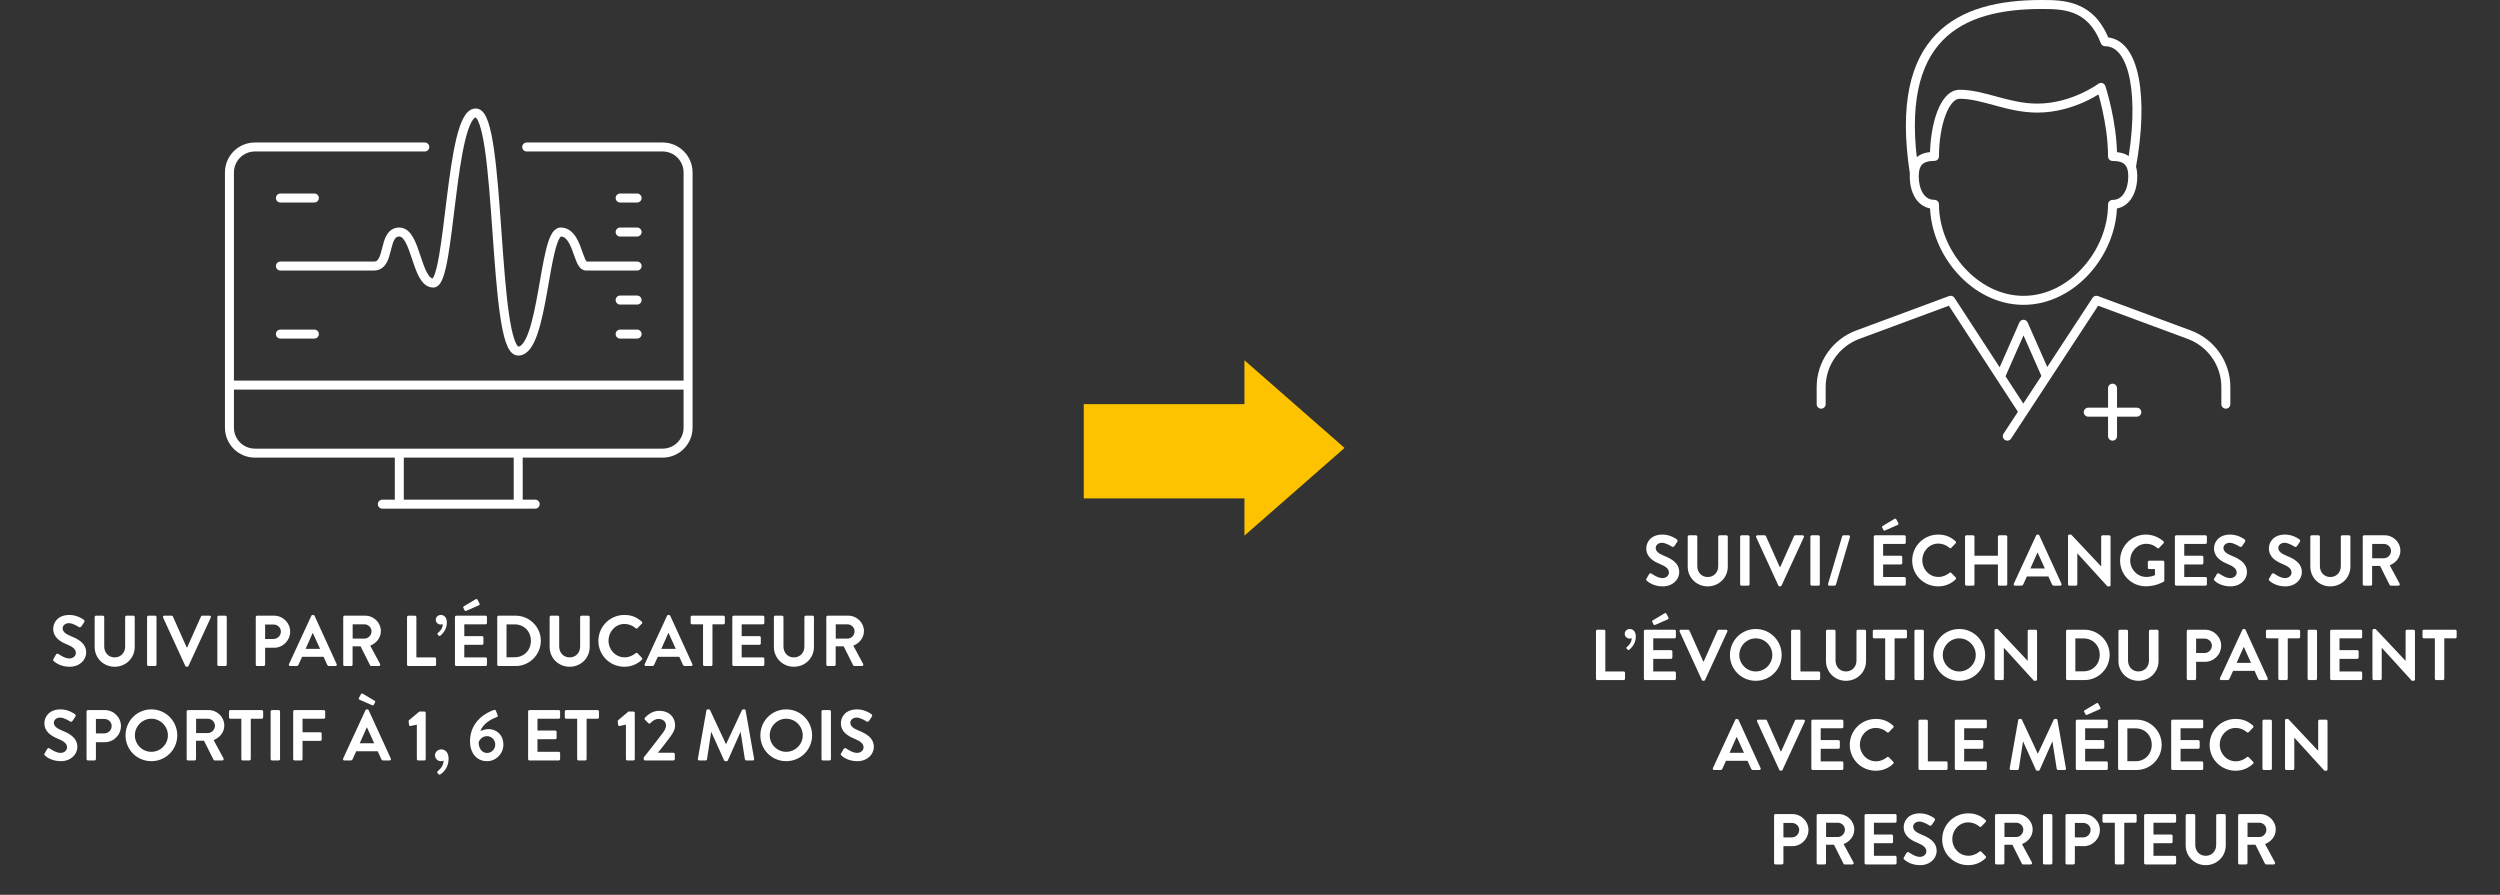 <?xml version="1.0" encoding="UTF-8" standalone="no"?> <svg xmlns="http://www.w3.org/2000/svg" xmlns:xlink="http://www.w3.org/1999/xlink" xmlns:serif="http://www.serif.com/" width="100%" height="100%" viewBox="0 0 556 199" version="1.1" xml:space="preserve" style="fill-rule:evenodd;clip-rule:evenodd;stroke-linecap:round;stroke-linejoin:round;"><rect x="0" y="0" width="556" height="199" fill="#333333" stroke="none"/> <g transform="matrix(1,0,0,1,-7,0)"> <g transform="matrix(1,0,0,1,-443.972,0)"> <path d="M462.935,147.037C463.255,147.341 464.439,148.285 466.455,148.285C468.711,148.285 470.135,146.765 470.135,145.117C470.135,143.053 468.343,142.125 466.791,141.501C465.495,140.973 464.903,140.461 464.903,139.709C464.903,139.197 465.399,138.589 466.311,138.589C467.191,138.589 468.407,139.389 468.535,139.469C468.727,139.597 468.967,139.469 469.095,139.277L469.703,138.365C469.815,138.205 469.767,137.933 469.607,137.837C469.287,137.597 468.039,136.765 466.407,136.765C463.863,136.765 462.807,138.413 462.807,139.837C462.807,141.725 464.311,142.685 465.815,143.293C467.159,143.837 467.847,144.397 467.847,145.213C467.847,145.901 467.223,146.445 466.391,146.445C465.351,146.445 464.055,145.501 463.975,145.453C463.831,145.341 463.559,145.341 463.431,145.565L462.855,146.557C462.711,146.813 462.791,146.893 462.935,147.037ZM472.023,143.885C472.023,146.317 473.959,148.285 476.471,148.285C478.999,148.285 480.935,146.317 480.935,143.885L480.935,137.229C480.935,137.069 480.791,136.925 480.631,136.925L479.111,136.925C478.935,136.925 478.807,137.069 478.807,137.229L478.807,143.789C478.807,145.133 477.863,146.205 476.471,146.205C475.079,146.205 474.151,145.133 474.151,143.773L474.151,137.229C474.151,137.069 474.023,136.925 473.847,136.925L472.327,136.925C472.167,136.925 472.023,137.069 472.023,137.229L472.023,143.885ZM483.683,147.821C483.683,147.981 483.827,148.125 483.987,148.125L485.475,148.125C485.635,148.125 485.779,147.981 485.779,147.821L485.779,137.229C485.779,137.069 485.635,136.925 485.475,136.925L483.987,136.925C483.827,136.925 483.683,137.069 483.683,137.229L483.683,147.821ZM492.186,148.109C492.234,148.205 492.314,148.285 492.458,148.285L492.618,148.285C492.762,148.285 492.842,148.205 492.89,148.109L497.85,137.341C497.946,137.133 497.818,136.925 497.578,136.925L495.946,136.925C495.802,136.925 495.706,137.021 495.674,137.101L492.602,143.981L492.49,143.981L489.418,137.101C489.386,137.021 489.29,136.925 489.146,136.925L487.514,136.925C487.274,136.925 487.146,137.133 487.242,137.341L492.186,148.109ZM499.308,147.821C499.308,147.981 499.452,148.125 499.612,148.125L501.1,148.125C501.26,148.125 501.404,147.981 501.404,147.821L501.404,137.229C501.404,137.069 501.26,136.925 501.1,136.925L499.612,136.925C499.452,136.925 499.308,137.069 499.308,137.229L499.308,147.821ZM507.854,147.821C507.854,147.981 507.982,148.125 508.158,148.125L509.63,148.125C509.79,148.125 509.934,147.981 509.934,147.821L509.934,144.061L511.934,144.061C513.886,144.061 515.502,142.445 515.502,140.461C515.502,138.525 513.886,136.925 511.918,136.925L508.158,136.925C507.982,136.925 507.854,137.069 507.854,137.229L507.854,147.821ZM509.934,142.109L509.934,138.893L511.79,138.893C512.686,138.893 513.438,139.565 513.438,140.445C513.438,141.389 512.686,142.109 511.79,142.109L509.934,142.109ZM515.514,148.125L516.906,148.125C517.162,148.125 517.306,147.965 517.37,147.805L518.154,146.077L522.938,146.077L523.722,147.805C523.834,148.029 523.946,148.125 524.186,148.125L525.578,148.125C525.818,148.125 525.946,147.917 525.85,147.709L520.922,136.941C520.874,136.845 520.81,136.765 520.65,136.765L520.49,136.765C520.346,136.765 520.266,136.845 520.218,136.941L515.242,147.709C515.146,147.917 515.274,148.125 515.514,148.125ZM518.938,144.301L520.506,140.781L520.554,140.781L522.154,144.301L518.938,144.301ZM527.308,147.821C527.308,147.981 527.436,148.125 527.612,148.125L529.084,148.125C529.244,148.125 529.388,147.981 529.388,147.821L529.388,143.741L531.164,143.741L533.292,147.981C533.324,148.045 533.404,148.125 533.548,148.125L535.228,148.125C535.5,148.125 535.612,147.869 535.5,147.661L533.308,143.597C534.7,143.037 535.676,141.837 535.676,140.365C535.676,138.461 534.108,136.925 532.188,136.925L527.612,136.925C527.436,136.925 527.308,137.069 527.308,137.229L527.308,147.821ZM529.404,142.029L529.404,138.845L532.012,138.845C532.86,138.845 533.596,139.549 533.596,140.397C533.596,141.293 532.86,142.029 532.012,142.029L529.404,142.029ZM541.495,147.821C541.495,147.981 541.623,148.125 541.799,148.125L547.655,148.125C547.831,148.125 547.959,147.981 547.959,147.821L547.959,146.509C547.959,146.349 547.831,146.205 547.655,146.205L543.575,146.205L543.575,137.229C543.575,137.069 543.431,136.925 543.271,136.925L541.799,136.925C541.623,136.925 541.495,137.069 541.495,137.229L541.495,147.821ZM548.547,141.357C548.675,141.485 548.787,141.469 548.915,141.373C549.331,141.005 550.355,140.045 550.355,138.477C550.355,137.165 549.603,136.765 549.027,136.765C548.371,136.765 547.891,137.245 547.891,137.837C547.891,138.429 548.371,138.893 548.963,138.893C549.219,138.893 549.427,138.813 549.443,138.813C549.443,139.933 548.515,140.653 548.355,140.765C548.243,140.861 548.211,141.021 548.323,141.133L548.547,141.357ZM552.151,147.821C552.151,147.981 552.279,148.125 552.455,148.125L558.967,148.125C559.143,148.125 559.271,147.981 559.271,147.821L559.271,146.509C559.271,146.349 559.143,146.205 558.967,146.205L554.231,146.205L554.231,143.405L558.183,143.405C558.343,143.405 558.487,143.277 558.487,143.101L558.487,141.773C558.487,141.613 558.343,141.469 558.183,141.469L554.231,141.469L554.231,138.845L558.967,138.845C559.143,138.845 559.271,138.701 559.271,138.541L559.271,137.229C559.271,137.069 559.143,136.925 558.967,136.925L552.455,136.925C552.279,136.925 552.151,137.069 552.151,137.229L552.151,147.821ZM554.695,135.837L557.495,134.605C557.639,134.541 557.703,134.365 557.591,134.173L557.143,133.341C557.063,133.197 556.903,133.181 556.727,133.293L554.103,134.861C554.023,134.909 553.943,135.037 554.007,135.165L554.295,135.725C554.359,135.869 554.471,135.933 554.695,135.837ZM561.558,147.821C561.558,147.981 561.686,148.125 561.846,148.125L565.638,148.125C568.726,148.125 571.254,145.613 571.254,142.509C571.254,139.437 568.726,136.925 565.638,136.925L561.846,136.925C561.686,136.925 561.558,137.069 561.558,137.229L561.558,147.821ZM563.622,146.173L563.622,138.861L565.446,138.861C567.526,138.861 569.046,140.429 569.046,142.509C569.046,144.605 567.526,146.173 565.446,146.173L563.622,146.173ZM573.21,143.885C573.21,146.317 575.146,148.285 577.658,148.285C580.186,148.285 582.122,146.317 582.122,143.885L582.122,137.229C582.122,137.069 581.978,136.925 581.818,136.925L580.298,136.925C580.122,136.925 579.994,137.069 579.994,137.229L579.994,143.789C579.994,145.133 579.05,146.205 577.658,146.205C576.266,146.205 575.338,145.133 575.338,143.773L575.338,137.229C575.338,137.069 575.21,136.925 575.034,136.925L573.514,136.925C573.354,136.925 573.21,137.069 573.21,137.229L573.21,143.885ZM584.054,142.541C584.054,145.741 586.63,148.285 589.83,148.285C591.254,148.285 592.63,147.789 593.718,146.733C593.83,146.621 593.862,146.413 593.734,146.301L592.742,145.277C592.646,145.181 592.47,145.165 592.342,145.277C591.67,145.821 590.854,146.189 589.894,146.189C587.846,146.189 586.31,144.493 586.31,142.493C586.31,140.477 587.83,138.765 589.878,138.765C590.774,138.765 591.67,139.117 592.342,139.709C592.47,139.837 592.63,139.837 592.742,139.709L593.718,138.701C593.846,138.573 593.846,138.381 593.702,138.253C592.614,137.277 591.446,136.765 589.83,136.765C586.63,136.765 584.054,139.341 584.054,142.541ZM594.624,148.125L596.016,148.125C596.272,148.125 596.416,147.965 596.48,147.805L597.264,146.077L602.048,146.077L602.832,147.805C602.944,148.029 603.056,148.125 603.296,148.125L604.688,148.125C604.928,148.125 605.056,147.917 604.96,147.709L600.032,136.941C599.984,136.845 599.92,136.765 599.76,136.765L599.6,136.765C599.456,136.765 599.376,136.845 599.328,136.941L594.352,147.709C594.256,147.917 594.384,148.125 594.624,148.125ZM598.048,144.301L599.616,140.781L599.664,140.781L601.264,144.301L598.048,144.301ZM607.327,147.821C607.327,147.981 607.471,148.125 607.631,148.125L609.119,148.125C609.279,148.125 609.423,147.981 609.423,147.821L609.423,138.845L611.871,138.845C612.047,138.845 612.175,138.701 612.175,138.541L612.175,137.229C612.175,137.069 612.047,136.925 611.871,136.925L604.879,136.925C604.703,136.925 604.575,137.069 604.575,137.229L604.575,138.541C604.575,138.701 604.703,138.845 604.879,138.845L607.327,138.845L607.327,147.821ZM613.839,147.821C613.839,147.981 613.967,148.125 614.143,148.125L620.655,148.125C620.831,148.125 620.959,147.981 620.959,147.821L620.959,146.509C620.959,146.349 620.831,146.205 620.655,146.205L615.919,146.205L615.919,143.405L619.871,143.405C620.031,143.405 620.175,143.277 620.175,143.101L620.175,141.773C620.175,141.613 620.031,141.469 619.871,141.469L615.919,141.469L615.919,138.845L620.655,138.845C620.831,138.845 620.959,138.701 620.959,138.541L620.959,137.229C620.959,137.069 620.831,136.925 620.655,136.925L614.143,136.925C613.967,136.925 613.839,137.069 613.839,137.229L613.839,147.821ZM623.085,143.885C623.085,146.317 625.021,148.285 627.533,148.285C630.061,148.285 631.997,146.317 631.997,143.885L631.997,137.229C631.997,137.069 631.853,136.925 631.693,136.925L630.173,136.925C629.997,136.925 629.869,137.069 629.869,137.229L629.869,143.789C629.869,145.133 628.925,146.205 627.533,146.205C626.141,146.205 625.213,145.133 625.213,143.773L625.213,137.229C625.213,137.069 625.085,136.925 624.909,136.925L623.389,136.925C623.229,136.925 623.085,137.069 623.085,137.229L623.085,143.885ZM634.745,147.821C634.745,147.981 634.873,148.125 635.049,148.125L636.521,148.125C636.681,148.125 636.825,147.981 636.825,147.821L636.825,143.741L638.601,143.741L640.729,147.981C640.761,148.045 640.841,148.125 640.985,148.125L642.665,148.125C642.937,148.125 643.049,147.869 642.937,147.661L640.745,143.597C642.137,143.037 643.113,141.837 643.113,140.365C643.113,138.461 641.545,136.925 639.625,136.925L635.049,136.925C634.873,136.925 634.745,137.069 634.745,137.229L634.745,147.821ZM636.841,142.029L636.841,138.845L639.449,138.845C640.297,138.845 641.033,139.549 641.033,140.397C641.033,141.293 640.297,142.029 639.449,142.029L636.841,142.029ZM460.974,168.037C461.294,168.341 462.478,169.285 464.494,169.285C466.75,169.285 468.174,167.765 468.174,166.117C468.174,164.053 466.382,163.125 464.83,162.501C463.534,161.973 462.942,161.461 462.942,160.709C462.942,160.197 463.438,159.589 464.35,159.589C465.23,159.589 466.446,160.389 466.574,160.469C466.766,160.597 467.006,160.469 467.134,160.277L467.742,159.365C467.854,159.205 467.806,158.933 467.646,158.837C467.326,158.597 466.078,157.765 464.446,157.765C461.902,157.765 460.846,159.413 460.846,160.837C460.846,162.725 462.35,163.685 463.854,164.293C465.198,164.837 465.886,165.397 465.886,166.213C465.886,166.901 465.262,167.445 464.43,167.445C463.39,167.445 462.094,166.501 462.014,166.453C461.87,166.341 461.598,166.341 461.47,166.565L460.894,167.557C460.75,167.813 460.83,167.893 460.974,168.037ZM470.222,168.821C470.222,168.981 470.35,169.125 470.526,169.125L471.998,169.125C472.158,169.125 472.302,168.981 472.302,168.821L472.302,165.061L474.302,165.061C476.254,165.061 477.87,163.445 477.87,161.461C477.87,159.525 476.254,157.925 474.286,157.925L470.526,157.925C470.35,157.925 470.222,158.069 470.222,158.229L470.222,168.821ZM472.302,163.109L472.302,159.893L474.158,159.893C475.054,159.893 475.806,160.565 475.806,161.445C475.806,162.389 475.054,163.109 474.158,163.109L472.302,163.109ZM478.89,163.541C478.89,166.741 481.434,169.285 484.634,169.285C487.834,169.285 490.394,166.741 490.394,163.541C490.394,160.341 487.834,157.765 484.634,157.765C481.434,157.765 478.89,160.341 478.89,163.541ZM480.97,163.541C480.97,161.525 482.618,159.845 484.634,159.845C486.65,159.845 488.314,161.525 488.314,163.541C488.314,165.557 486.65,167.205 484.634,167.205C482.618,167.205 480.97,165.557 480.97,163.541ZM492.487,168.821C492.487,168.981 492.615,169.125 492.791,169.125L494.263,169.125C494.423,169.125 494.567,168.981 494.567,168.821L494.567,164.741L496.343,164.741L498.471,168.981C498.503,169.045 498.583,169.125 498.727,169.125L500.407,169.125C500.679,169.125 500.791,168.869 500.679,168.661L498.487,164.597C499.879,164.037 500.855,162.837 500.855,161.365C500.855,159.461 499.287,157.925 497.367,157.925L492.791,157.925C492.615,157.925 492.487,158.069 492.487,158.229L492.487,168.821ZM494.583,163.029L494.583,159.845L497.191,159.845C498.039,159.845 498.775,160.549 498.775,161.397C498.775,162.293 498.039,163.029 497.191,163.029L494.583,163.029ZM504.648,168.821C504.648,168.981 504.792,169.125 504.952,169.125L506.44,169.125C506.6,169.125 506.744,168.981 506.744,168.821L506.744,159.845L509.192,159.845C509.368,159.845 509.496,159.701 509.496,159.541L509.496,158.229C509.496,158.069 509.368,157.925 509.192,157.925L502.2,157.925C502.024,157.925 501.896,158.069 501.896,158.229L501.896,159.541C501.896,159.701 502.024,159.845 502.2,159.845L504.648,159.845L504.648,168.821ZM511.159,168.821C511.159,168.981 511.303,169.125 511.463,169.125L512.951,169.125C513.111,169.125 513.255,168.981 513.255,168.821L513.255,158.229C513.255,158.069 513.111,157.925 512.951,157.925L511.463,157.925C511.303,157.925 511.159,158.069 511.159,158.229L511.159,168.821ZM516.175,168.821C516.175,168.981 516.303,169.125 516.479,169.125L517.951,169.125C518.111,169.125 518.255,168.981 518.255,168.821L518.255,164.773L522.207,164.773C522.367,164.773 522.511,164.629 522.511,164.469L522.511,163.157C522.511,162.997 522.367,162.853 522.207,162.853L518.255,162.853L518.255,159.845L522.991,159.845C523.167,159.845 523.295,159.701 523.295,159.541L523.295,158.229C523.295,158.069 523.167,157.925 522.991,157.925L516.479,157.925C516.303,157.925 516.175,158.069 516.175,158.229L516.175,168.821ZM527.553,169.125L528.945,169.125C529.201,169.125 529.345,168.965 529.409,168.805L530.193,167.077L534.977,167.077L535.761,168.805C535.873,169.029 535.985,169.125 536.225,169.125L537.617,169.125C537.857,169.125 537.985,168.917 537.889,168.709L532.961,157.941C532.913,157.845 532.849,157.765 532.689,157.765L532.529,157.765C532.385,157.765 532.305,157.845 532.257,157.941L527.281,168.709C527.185,168.917 527.313,169.125 527.553,169.125ZM530.977,165.301L532.545,161.781L532.593,161.781L534.193,165.301L530.977,165.301ZM533.713,156.837C533.937,156.933 534.049,156.869 534.113,156.725L534.401,156.165C534.465,156.037 534.385,155.909 534.305,155.861L531.681,154.293C531.553,154.213 531.345,154.197 531.265,154.341L530.817,155.173C530.705,155.365 530.769,155.541 530.913,155.605L533.713,156.837ZM543.678,168.821C543.678,168.981 543.806,169.125 543.982,169.125L545.358,169.125C545.518,169.125 545.646,168.981 545.646,168.821L545.646,158.549C545.646,158.389 545.518,158.245 545.358,158.245L544.238,158.245L541.934,160.181C541.87,160.245 541.838,160.341 541.854,160.469L541.95,161.253C541.966,161.397 542.126,161.493 542.27,161.461L543.678,161.157L543.678,168.821ZM547.717,167.989C547.717,168.693 548.309,169.285 549.013,169.285C549.349,169.285 549.605,169.157 549.621,169.157C549.621,170.501 548.517,171.333 548.341,171.493C548.181,171.621 548.165,171.797 548.277,171.925L548.517,172.181C548.661,172.325 548.773,172.309 548.917,172.213C549.509,171.845 550.741,170.725 550.741,168.757C550.741,167.173 549.813,166.661 549.125,166.661C548.309,166.661 547.717,167.269 547.717,167.989ZM555.501,164.869C555.501,167.269 556.797,169.285 559.309,169.285C561.277,169.285 562.925,167.637 562.925,165.621C562.925,163.333 561.261,162.149 559.661,162.149C558.909,162.149 558.109,162.437 557.837,162.597C558.333,160.837 560.605,159.765 561.357,159.525C561.661,159.429 561.725,159.253 561.645,159.061L561.277,158.117C561.213,157.909 561.053,157.829 560.829,157.893C559.453,158.341 555.501,160.197 555.501,164.869ZM559.293,167.461C557.997,167.461 557.421,166.197 557.421,165.109C557.597,164.533 558.221,163.717 559.277,163.717C560.301,163.717 561.117,164.565 561.117,165.589C561.117,166.597 560.301,167.461 559.293,167.461ZM568.425,168.821C568.425,168.981 568.553,169.125 568.729,169.125L575.241,169.125C575.417,169.125 575.545,168.981 575.545,168.821L575.545,167.509C575.545,167.349 575.417,167.205 575.241,167.205L570.505,167.205L570.505,164.405L574.457,164.405C574.617,164.405 574.761,164.277 574.761,164.101L574.761,162.773C574.761,162.613 574.617,162.469 574.457,162.469L570.505,162.469L570.505,159.845L575.241,159.845C575.417,159.845 575.545,159.701 575.545,159.541L575.545,158.229C575.545,158.069 575.417,157.925 575.241,157.925L568.729,157.925C568.553,157.925 568.425,158.069 568.425,158.229L568.425,168.821ZM579.335,168.821C579.335,168.981 579.479,169.125 579.639,169.125L581.127,169.125C581.287,169.125 581.431,168.981 581.431,168.821L581.431,159.845L583.879,159.845C584.055,159.845 584.183,159.701 584.183,159.541L584.183,158.229C584.183,158.069 584.055,157.925 583.879,157.925L576.887,157.925C576.711,157.925 576.583,158.069 576.583,158.229L576.583,159.541C576.583,159.701 576.711,159.845 576.887,159.845L579.335,159.845L579.335,168.821ZM590.178,168.821C590.178,168.981 590.306,169.125 590.482,169.125L591.858,169.125C592.018,169.125 592.146,168.981 592.146,168.821L592.146,158.549C592.146,158.389 592.018,158.245 591.858,158.245L590.738,158.245L588.434,160.181C588.37,160.245 588.338,160.341 588.354,160.469L588.45,161.253C588.466,161.397 588.626,161.493 588.77,161.461L590.178,161.157L590.178,168.821ZM594.137,168.821C594.137,168.981 594.265,169.125 594.441,169.125L600.745,169.125C600.905,169.125 601.049,168.981 601.049,168.821L601.049,167.717C601.049,167.557 600.905,167.413 600.745,167.413L597.289,167.413C598.137,166.341 599.353,164.837 600.041,163.861C600.665,162.965 601.113,162.309 601.113,161.269C601.113,159.541 599.833,158.085 597.545,158.085C595.641,158.085 594.393,159.653 594.393,159.653C594.281,159.781 594.313,159.973 594.409,160.069L595.177,160.837C595.305,160.965 595.481,160.965 595.609,160.837C595.977,160.437 596.633,159.893 597.401,159.893C598.553,159.893 599.097,160.629 599.097,161.349C599.097,161.893 598.777,162.517 598.281,163.125C597.209,164.549 595.193,167.173 594.137,168.453L594.137,168.821ZM606.173,168.757C606.141,168.981 606.269,169.125 606.477,169.125L607.917,169.125C608.061,169.125 608.189,168.997 608.205,168.885L609.133,162.821L609.181,162.821L612.013,169.109C612.061,169.205 612.141,169.285 612.285,169.285L612.573,169.285C612.717,169.285 612.813,169.205 612.845,169.109L615.645,162.821L615.693,162.821L616.637,168.885C616.669,168.997 616.797,169.125 616.941,169.125L618.397,169.125C618.605,169.125 618.733,168.981 618.685,168.757L616.797,158.005C616.781,157.877 616.685,157.765 616.509,157.765L616.253,157.765C616.109,157.765 616.029,157.829 615.981,157.925L612.461,165.477L612.413,165.477L608.893,157.925C608.845,157.829 608.749,157.765 608.621,157.765L608.365,157.765C608.189,157.765 608.093,157.877 608.077,158.005L606.173,168.757ZM620.078,163.541C620.078,166.741 622.622,169.285 625.822,169.285C629.022,169.285 631.582,166.741 631.582,163.541C631.582,160.341 629.022,157.765 625.822,157.765C622.622,157.765 620.078,160.341 620.078,163.541ZM622.158,163.541C622.158,161.525 623.806,159.845 625.822,159.845C627.838,159.845 629.502,161.525 629.502,163.541C629.502,165.557 627.838,167.205 625.822,167.205C623.806,167.205 622.158,165.557 622.158,163.541ZM633.675,168.821C633.675,168.981 633.819,169.125 633.979,169.125L635.467,169.125C635.627,169.125 635.771,168.981 635.771,168.821L635.771,158.229C635.771,158.069 635.627,157.925 635.467,157.925L633.979,157.925C633.819,157.925 633.675,158.069 633.675,158.229L633.675,168.821ZM638.114,168.037C638.434,168.341 639.618,169.285 641.634,169.285C643.89,169.285 645.314,167.765 645.314,166.117C645.314,164.053 643.522,163.125 641.97,162.501C640.674,161.973 640.082,161.461 640.082,160.709C640.082,160.197 640.578,159.589 641.49,159.589C642.37,159.589 643.586,160.389 643.714,160.469C643.906,160.597 644.146,160.469 644.274,160.277L644.882,159.365C644.994,159.205 644.946,158.933 644.786,158.837C644.466,158.597 643.218,157.765 641.586,157.765C639.042,157.765 637.986,159.413 637.986,160.837C637.986,162.725 639.49,163.685 640.994,164.293C642.338,164.837 643.026,165.397 643.026,166.213C643.026,166.901 642.402,167.445 641.57,167.445C640.53,167.445 639.234,166.501 639.154,166.453C639.01,166.341 638.738,166.341 638.61,166.565L638.034,167.557C637.89,167.813 637.97,167.893 638.114,168.037Z" style="fill:white;fill-rule:nonzero;"></path> </g> <g transform="matrix(1,0,0,1,-443.972,0)"> <path d="M539.778,112.125L539.778,100.777M570,112.125L536,112.125M566.222,100.777L566.222,112.125M545.444,32.69L507.667,32.69C504.531,32.69 502,35.225 502,38.364L502,95.103C502,98.243 504.531,100.777 507.667,100.777L598.333,100.777C601.469,100.777 604,98.243 604,95.103L604,38.364C604,35.225 601.469,32.69 598.333,32.69L568.111,32.69M502,85.647L604,85.647M513.333,59.169L534.111,59.169C537.889,59.169 536,51.603 539.778,51.603C543.556,51.603 543.556,62.951 547.333,62.951C551.111,62.951 551.111,25.125 556.778,25.125C562.444,25.125 560.556,78.082 566.222,78.082C571.889,78.082 571.889,51.603 575.667,51.603C579.444,51.603 579.444,59.169 581.333,59.169L592.667,59.169M513.333,74.299L520.889,74.299M513.333,44.038L520.889,44.038M592.667,44.038L588.889,44.038M592.667,51.603L588.889,51.603M592.667,66.734L588.889,66.734M592.667,74.299L588.889,74.299" style="fill:none;fill-rule:nonzero;stroke:white;stroke-width:2px;"></path> </g> <g transform="matrix(1,0,0,1,-443.972,0)"> <path d="M750,99.623L727.734,80.125L727.734,89.874L692,89.874L692,110.848L727.734,110.848L727.734,119.125L750,99.623Z" style="fill:rgb(253,195,0);fill-rule:nonzero;"></path> </g> <g transform="matrix(1,0,0,1,-443.972,0)"> <path d="M817.232,129.162C817.552,129.466 818.736,130.41 820.752,130.41C823.008,130.41 824.432,128.89 824.432,127.242C824.432,125.178 822.64,124.25 821.088,123.626C819.792,123.098 819.2,122.586 819.2,121.834C819.2,121.322 819.696,120.714 820.608,120.714C821.488,120.714 822.704,121.514 822.832,121.594C823.024,121.722 823.264,121.594 823.392,121.402L824,120.49C824.112,120.33 824.064,120.058 823.904,119.962C823.584,119.722 822.336,118.89 820.704,118.89C818.16,118.89 817.104,120.538 817.104,121.962C817.104,123.85 818.608,124.81 820.112,125.418C821.456,125.962 822.144,126.522 822.144,127.338C822.144,128.026 821.52,128.57 820.688,128.57C819.648,128.57 818.352,127.626 818.272,127.578C818.128,127.466 817.856,127.466 817.728,127.69L817.152,128.682C817.008,128.938 817.088,129.018 817.232,129.162ZM826.319,126.01C826.319,128.442 828.255,130.41 830.767,130.41C833.295,130.41 835.231,128.442 835.231,126.01L835.231,119.354C835.231,119.194 835.087,119.05 834.927,119.05L833.407,119.05C833.231,119.05 833.103,119.194 833.103,119.354L833.103,125.914C833.103,127.258 832.159,128.33 830.767,128.33C829.375,128.33 828.447,127.258 828.447,125.898L828.447,119.354C828.447,119.194 828.319,119.05 828.143,119.05L826.623,119.05C826.463,119.05 826.319,119.194 826.319,119.354L826.319,126.01ZM837.979,129.946C837.979,130.106 838.123,130.25 838.283,130.25L839.771,130.25C839.931,130.25 840.075,130.106 840.075,129.946L840.075,119.354C840.075,119.194 839.931,119.05 839.771,119.05L838.283,119.05C838.123,119.05 837.979,119.194 837.979,119.354L837.979,129.946ZM846.483,130.234C846.531,130.33 846.611,130.41 846.755,130.41L846.915,130.41C847.059,130.41 847.139,130.33 847.187,130.234L852.147,119.466C852.243,119.258 852.115,119.05 851.875,119.05L850.243,119.05C850.099,119.05 850.003,119.146 849.971,119.226L846.899,126.106L846.787,126.106L843.715,119.226C843.683,119.146 843.587,119.05 843.443,119.05L841.811,119.05C841.571,119.05 841.443,119.258 841.539,119.466L846.483,130.234ZM853.604,129.946C853.604,130.106 853.748,130.25 853.908,130.25L855.396,130.25C855.556,130.25 855.7,130.106 855.7,129.946L855.7,119.354C855.7,119.194 855.556,119.05 855.396,119.05L853.908,119.05C853.748,119.05 853.604,119.194 853.604,119.354L853.604,129.946ZM857.534,129.85C857.47,130.074 857.614,130.25 857.822,130.25L858.99,130.25C859.102,130.25 859.246,130.154 859.278,130.042L862.398,119.45C862.462,119.226 862.334,119.05 862.11,119.05L860.958,119.05C860.83,119.05 860.702,119.146 860.67,119.258L857.534,129.85ZM867.698,129.946C867.698,130.106 867.826,130.25 868.002,130.25L874.514,130.25C874.69,130.25 874.818,130.106 874.818,129.946L874.818,128.634C874.818,128.474 874.69,128.33 874.514,128.33L869.778,128.33L869.778,125.53L873.73,125.53C873.89,125.53 874.034,125.402 874.034,125.226L874.034,123.898C874.034,123.738 873.89,123.594 873.73,123.594L869.778,123.594L869.778,120.97L874.514,120.97C874.69,120.97 874.818,120.826 874.818,120.666L874.818,119.354C874.818,119.194 874.69,119.05 874.514,119.05L868.002,119.05C867.826,119.05 867.698,119.194 867.698,119.354L867.698,129.946ZM870.242,117.962L873.042,116.73C873.186,116.666 873.25,116.49 873.138,116.298L872.69,115.466C872.61,115.322 872.45,115.306 872.274,115.418L869.65,116.986C869.57,117.034 869.49,117.162 869.554,117.29L869.842,117.85C869.906,117.994 870.018,118.058 870.242,117.962ZM876.242,124.666C876.242,127.866 878.818,130.41 882.018,130.41C883.442,130.41 884.818,129.914 885.906,128.858C886.018,128.746 886.05,128.538 885.922,128.426L884.93,127.402C884.834,127.306 884.658,127.29 884.53,127.402C883.858,127.946 883.042,128.314 882.082,128.314C880.034,128.314 878.498,126.618 878.498,124.618C878.498,122.602 880.018,120.89 882.066,120.89C882.962,120.89 883.858,121.242 884.53,121.834C884.658,121.962 884.818,121.962 884.93,121.834L885.906,120.826C886.034,120.698 886.034,120.506 885.89,120.378C884.802,119.402 883.634,118.89 882.018,118.89C878.818,118.89 876.242,121.466 876.242,124.666ZM887.995,129.946C887.995,130.106 888.139,130.25 888.299,130.25L889.787,130.25C889.963,130.25 890.091,130.106 890.091,129.946L890.091,125.53L895.307,125.53L895.307,129.946C895.307,130.106 895.435,130.25 895.611,130.25L897.083,130.25C897.243,130.25 897.387,130.106 897.387,129.946L897.387,119.354C897.387,119.194 897.243,119.05 897.083,119.05L895.611,119.05C895.435,119.05 895.307,119.194 895.307,119.354L895.307,123.594L890.091,123.594L890.091,119.354C890.091,119.194 889.963,119.05 889.787,119.05L888.299,119.05C888.139,119.05 887.995,119.194 887.995,119.354L887.995,129.946ZM899.108,130.25L900.5,130.25C900.756,130.25 900.9,130.09 900.964,129.93L901.748,128.202L906.532,128.202L907.316,129.93C907.428,130.154 907.54,130.25 907.78,130.25L909.172,130.25C909.412,130.25 909.54,130.042 909.444,129.834L904.516,119.066C904.468,118.97 904.404,118.89 904.244,118.89L904.084,118.89C903.94,118.89 903.86,118.97 903.812,119.066L898.836,129.834C898.74,130.042 898.868,130.25 899.108,130.25ZM902.532,126.426L904.1,122.906L904.148,122.906L905.748,126.426L902.532,126.426ZM910.901,129.946C910.901,130.106 911.045,130.25 911.205,130.25L912.661,130.25C912.837,130.25 912.965,130.106 912.965,129.946L912.965,123.066L912.981,123.066L919.669,130.41L920.053,130.41C920.213,130.41 920.357,130.282 920.357,130.122L920.357,119.354C920.357,119.194 920.213,119.05 920.053,119.05L918.581,119.05C918.405,119.05 918.277,119.194 918.277,119.354L918.277,125.962L918.261,125.962L911.605,118.89L911.205,118.89C911.045,118.89 910.901,119.018 910.901,119.178L910.901,129.946ZM922.476,124.666C922.476,127.866 925.036,130.394 928.22,130.394C930.54,130.394 932.188,129.354 932.188,129.354C932.252,129.306 932.316,129.226 932.316,129.098L932.316,125.002C932.316,124.842 932.188,124.698 932.028,124.698L928.956,124.698C928.78,124.698 928.652,124.826 928.652,125.002L928.652,126.266C928.652,126.426 928.78,126.554 928.956,126.554L930.236,126.554L930.236,127.914C929.916,128.042 929.228,128.314 928.332,128.314C926.316,128.314 924.732,126.634 924.732,124.65C924.732,122.65 926.316,120.938 928.316,120.938C929.196,120.938 930.044,121.258 930.732,121.866C930.876,121.994 931.02,121.994 931.148,121.866L932.14,120.826C932.268,120.698 932.252,120.506 932.124,120.378C931.036,119.45 929.66,118.89 928.22,118.89C925.036,118.89 922.476,121.466 922.476,124.666ZM934.667,129.946C934.667,130.106 934.795,130.25 934.971,130.25L941.483,130.25C941.659,130.25 941.787,130.106 941.787,129.946L941.787,128.634C941.787,128.474 941.659,128.33 941.483,128.33L936.747,128.33L936.747,125.53L940.699,125.53C940.859,125.53 941.003,125.402 941.003,125.226L941.003,123.898C941.003,123.738 940.859,123.594 940.699,123.594L936.747,123.594L936.747,120.97L941.483,120.97C941.659,120.97 941.787,120.826 941.787,120.666L941.787,119.354C941.787,119.194 941.659,119.05 941.483,119.05L934.971,119.05C934.795,119.05 934.667,119.194 934.667,119.354L934.667,129.946ZM943.497,129.162C943.817,129.466 945.001,130.41 947.017,130.41C949.273,130.41 950.697,128.89 950.697,127.242C950.697,125.178 948.905,124.25 947.353,123.626C946.057,123.098 945.465,122.586 945.465,121.834C945.465,121.322 945.961,120.714 946.873,120.714C947.753,120.714 948.969,121.514 949.097,121.594C949.289,121.722 949.529,121.594 949.657,121.402L950.265,120.49C950.377,120.33 950.329,120.058 950.169,119.962C949.849,119.722 948.601,118.89 946.969,118.89C944.425,118.89 943.369,120.538 943.369,121.962C943.369,123.85 944.873,124.81 946.377,125.418C947.721,125.962 948.409,126.522 948.409,127.338C948.409,128.026 947.785,128.57 946.953,128.57C945.913,128.57 944.617,127.626 944.537,127.578C944.393,127.466 944.121,127.466 943.993,127.69L943.417,128.682C943.273,128.938 943.353,129.018 943.497,129.162ZM955.7,129.162C956.02,129.466 957.204,130.41 959.22,130.41C961.476,130.41 962.9,128.89 962.9,127.242C962.9,125.178 961.108,124.25 959.556,123.626C958.26,123.098 957.668,122.586 957.668,121.834C957.668,121.322 958.164,120.714 959.076,120.714C959.956,120.714 961.172,121.514 961.3,121.594C961.492,121.722 961.732,121.594 961.86,121.402L962.468,120.49C962.58,120.33 962.532,120.058 962.372,119.962C962.052,119.722 960.804,118.89 959.172,118.89C956.628,118.89 955.572,120.538 955.572,121.962C955.572,123.85 957.076,124.81 958.58,125.418C959.924,125.962 960.612,126.522 960.612,127.338C960.612,128.026 959.988,128.57 959.156,128.57C958.116,128.57 956.82,127.626 956.74,127.578C956.596,127.466 956.324,127.466 956.196,127.69L955.62,128.682C955.476,128.938 955.556,129.018 955.7,129.162ZM964.788,126.01C964.788,128.442 966.724,130.41 969.236,130.41C971.764,130.41 973.7,128.442 973.7,126.01L973.7,119.354C973.7,119.194 973.556,119.05 973.396,119.05L971.876,119.05C971.7,119.05 971.572,119.194 971.572,119.354L971.572,125.914C971.572,127.258 970.628,128.33 969.236,128.33C967.844,128.33 966.916,127.258 966.916,125.898L966.916,119.354C966.916,119.194 966.788,119.05 966.612,119.05L965.092,119.05C964.932,119.05 964.788,119.194 964.788,119.354L964.788,126.01ZM976.448,129.946C976.448,130.106 976.576,130.25 976.752,130.25L978.224,130.25C978.384,130.25 978.528,130.106 978.528,129.946L978.528,125.866L980.304,125.866L982.432,130.106C982.464,130.17 982.544,130.25 982.688,130.25L984.368,130.25C984.64,130.25 984.752,129.994 984.64,129.786L982.448,125.722C983.84,125.162 984.816,123.962 984.816,122.49C984.816,120.586 983.248,119.05 981.328,119.05L976.752,119.05C976.576,119.05 976.448,119.194 976.448,119.354L976.448,129.946ZM978.544,124.154L978.544,120.97L981.152,120.97C982,120.97 982.736,121.674 982.736,122.522C982.736,123.418 982,124.154 981.152,124.154L978.544,124.154ZM805.917,150.946C805.917,151.106 806.045,151.25 806.221,151.25L812.077,151.25C812.253,151.25 812.381,151.106 812.381,150.946L812.381,149.634C812.381,149.474 812.253,149.33 812.077,149.33L807.997,149.33L807.997,140.354C807.997,140.194 807.853,140.05 807.693,140.05L806.221,140.05C806.045,140.05 805.917,140.194 805.917,140.354L805.917,150.946ZM812.969,144.482C813.097,144.61 813.209,144.594 813.337,144.498C813.753,144.13 814.777,143.17 814.777,141.602C814.777,140.29 814.025,139.89 813.449,139.89C812.793,139.89 812.313,140.37 812.313,140.962C812.313,141.554 812.793,142.018 813.385,142.018C813.641,142.018 813.849,141.938 813.865,141.938C813.865,143.058 812.937,143.778 812.777,143.89C812.665,143.986 812.633,144.146 812.745,144.258L812.969,144.482ZM816.573,150.946C816.573,151.106 816.701,151.25 816.877,151.25L823.389,151.25C823.565,151.25 823.693,151.106 823.693,150.946L823.693,149.634C823.693,149.474 823.565,149.33 823.389,149.33L818.653,149.33L818.653,146.53L822.605,146.53C822.765,146.53 822.909,146.402 822.909,146.226L822.909,144.898C822.909,144.738 822.765,144.594 822.605,144.594L818.653,144.594L818.653,141.97L823.389,141.97C823.565,141.97 823.693,141.826 823.693,141.666L823.693,140.354C823.693,140.194 823.565,140.05 823.389,140.05L816.877,140.05C816.701,140.05 816.573,140.194 816.573,140.354L816.573,150.946ZM819.117,138.962L821.917,137.73C822.061,137.666 822.125,137.49 822.013,137.298L821.565,136.466C821.485,136.322 821.325,136.306 821.149,136.418L818.525,137.986C818.445,138.034 818.365,138.162 818.429,138.29L818.717,138.85C818.781,138.994 818.893,139.058 819.117,138.962ZM829.467,151.234C829.515,151.33 829.595,151.41 829.739,151.41L829.899,151.41C830.043,151.41 830.123,151.33 830.171,151.234L835.131,140.466C835.227,140.258 835.099,140.05 834.859,140.05L833.227,140.05C833.083,140.05 832.987,140.146 832.955,140.226L829.883,147.106L829.771,147.106L826.699,140.226C826.667,140.146 826.571,140.05 826.427,140.05L824.795,140.05C824.555,140.05 824.427,140.258 824.523,140.466L829.467,151.234ZM835.711,145.666C835.711,148.866 838.255,151.41 841.455,151.41C844.655,151.41 847.215,148.866 847.215,145.666C847.215,142.466 844.655,139.89 841.455,139.89C838.255,139.89 835.711,142.466 835.711,145.666ZM837.791,145.666C837.791,143.65 839.439,141.97 841.455,141.97C843.471,141.97 845.135,143.65 845.135,145.666C845.135,147.682 843.471,149.33 841.455,149.33C839.439,149.33 837.791,147.682 837.791,145.666ZM849.308,150.946C849.308,151.106 849.436,151.25 849.612,151.25L855.468,151.25C855.644,151.25 855.772,151.106 855.772,150.946L855.772,149.634C855.772,149.474 855.644,149.33 855.468,149.33L851.388,149.33L851.388,140.354C851.388,140.194 851.244,140.05 851.084,140.05L849.612,140.05C849.436,140.05 849.308,140.194 849.308,140.354L849.308,150.946ZM857.069,147.01C857.069,149.442 859.005,151.41 861.517,151.41C864.045,151.41 865.981,149.442 865.981,147.01L865.981,140.354C865.981,140.194 865.837,140.05 865.677,140.05L864.157,140.05C863.981,140.05 863.853,140.194 863.853,140.354L863.853,146.914C863.853,148.258 862.909,149.33 861.517,149.33C860.125,149.33 859.197,148.258 859.197,146.898L859.197,140.354C859.197,140.194 859.069,140.05 858.893,140.05L857.373,140.05C857.213,140.05 857.069,140.194 857.069,140.354L857.069,147.01ZM870.233,150.946C870.233,151.106 870.377,151.25 870.537,151.25L872.025,151.25C872.185,151.25 872.329,151.106 872.329,150.946L872.329,141.97L874.777,141.97C874.953,141.97 875.081,141.826 875.081,141.666L875.081,140.354C875.081,140.194 874.953,140.05 874.777,140.05L867.785,140.05C867.609,140.05 867.481,140.194 867.481,140.354L867.481,141.666C867.481,141.826 867.609,141.97 867.785,141.97L870.233,141.97L870.233,150.946ZM876.745,150.946C876.745,151.106 876.889,151.25 877.049,151.25L878.537,151.25C878.697,151.25 878.841,151.106 878.841,150.946L878.841,140.354C878.841,140.194 878.697,140.05 878.537,140.05L877.049,140.05C876.889,140.05 876.745,140.194 876.745,140.354L876.745,150.946ZM880.961,145.666C880.961,148.866 883.505,151.41 886.705,151.41C889.905,151.41 892.465,148.866 892.465,145.666C892.465,142.466 889.905,139.89 886.705,139.89C883.505,139.89 880.961,142.466 880.961,145.666ZM883.041,145.666C883.041,143.65 884.689,141.97 886.705,141.97C888.721,141.97 890.385,143.65 890.385,145.666C890.385,147.682 888.721,149.33 886.705,149.33C884.689,149.33 883.041,147.682 883.041,145.666ZM894.558,150.946C894.558,151.106 894.702,151.25 894.862,151.25L896.318,151.25C896.494,151.25 896.622,151.106 896.622,150.946L896.622,144.066L896.638,144.066L903.326,151.41L903.71,151.41C903.87,151.41 904.014,151.282 904.014,151.122L904.014,140.354C904.014,140.194 903.87,140.05 903.71,140.05L902.238,140.05C902.062,140.05 901.934,140.194 901.934,140.354L901.934,146.962L901.918,146.962L895.262,139.89L894.862,139.89C894.702,139.89 894.558,140.018 894.558,140.178L894.558,150.946ZM910.464,150.946C910.464,151.106 910.592,151.25 910.752,151.25L914.544,151.25C917.632,151.25 920.16,148.738 920.16,145.634C920.16,142.562 917.632,140.05 914.544,140.05L910.752,140.05C910.592,140.05 910.464,140.194 910.464,140.354L910.464,150.946ZM912.528,149.298L912.528,141.986L914.352,141.986C916.432,141.986 917.952,143.554 917.952,145.634C917.952,147.73 916.432,149.298 914.352,149.298L912.528,149.298ZM922.116,147.01C922.116,149.442 924.052,151.41 926.564,151.41C929.092,151.41 931.028,149.442 931.028,147.01L931.028,140.354C931.028,140.194 930.884,140.05 930.724,140.05L929.204,140.05C929.028,140.05 928.9,140.194 928.9,140.354L928.9,146.914C928.9,148.258 927.956,149.33 926.564,149.33C925.172,149.33 924.244,148.258 924.244,146.898L924.244,140.354C924.244,140.194 924.116,140.05 923.94,140.05L922.42,140.05C922.26,140.05 922.116,140.194 922.116,140.354L922.116,147.01ZM937.308,150.946C937.308,151.106 937.436,151.25 937.612,151.25L939.084,151.25C939.244,151.25 939.388,151.106 939.388,150.946L939.388,147.186L941.388,147.186C943.34,147.186 944.956,145.57 944.956,143.586C944.956,141.65 943.34,140.05 941.372,140.05L937.612,140.05C937.436,140.05 937.308,140.194 937.308,140.354L937.308,150.946ZM939.388,145.234L939.388,142.018L941.244,142.018C942.14,142.018 942.892,142.69 942.892,143.57C942.892,144.514 942.14,145.234 941.244,145.234L939.388,145.234ZM944.967,151.25L946.359,151.25C946.615,151.25 946.759,151.09 946.823,150.93L947.607,149.202L952.391,149.202L953.175,150.93C953.287,151.154 953.399,151.25 953.639,151.25L955.031,151.25C955.271,151.25 955.399,151.042 955.303,150.834L950.375,140.066C950.327,139.97 950.263,139.89 950.103,139.89L949.943,139.89C949.799,139.89 949.719,139.97 949.671,140.066L944.695,150.834C944.599,151.042 944.727,151.25 944.967,151.25ZM948.391,147.426L949.959,143.906L950.007,143.906L951.607,147.426L948.391,147.426ZM957.671,150.946C957.671,151.106 957.815,151.25 957.975,151.25L959.463,151.25C959.623,151.25 959.767,151.106 959.767,150.946L959.767,141.97L962.215,141.97C962.391,141.97 962.519,141.826 962.519,141.666L962.519,140.354C962.519,140.194 962.391,140.05 962.215,140.05L955.223,140.05C955.047,140.05 954.919,140.194 954.919,140.354L954.919,141.666C954.919,141.826 955.047,141.97 955.223,141.97L957.671,141.97L957.671,150.946ZM964.183,150.946C964.183,151.106 964.327,151.25 964.487,151.25L965.975,151.25C966.135,151.25 966.279,151.106 966.279,150.946L966.279,140.354C966.279,140.194 966.135,140.05 965.975,140.05L964.487,140.05C964.327,140.05 964.183,140.194 964.183,140.354L964.183,150.946ZM969.198,150.946C969.198,151.106 969.326,151.25 969.502,151.25L976.014,151.25C976.19,151.25 976.318,151.106 976.318,150.946L976.318,149.634C976.318,149.474 976.19,149.33 976.014,149.33L971.278,149.33L971.278,146.53L975.23,146.53C975.39,146.53 975.534,146.402 975.534,146.226L975.534,144.898C975.534,144.738 975.39,144.594 975.23,144.594L971.278,144.594L971.278,141.97L976.014,141.97C976.19,141.97 976.318,141.826 976.318,141.666L976.318,140.354C976.318,140.194 976.19,140.05 976.014,140.05L969.502,140.05C969.326,140.05 969.198,140.194 969.198,140.354L969.198,150.946ZM978.604,150.946C978.604,151.106 978.748,151.25 978.908,151.25L980.364,151.25C980.54,151.25 980.668,151.106 980.668,150.946L980.668,144.066L980.684,144.066L987.372,151.41L987.756,151.41C987.916,151.41 988.06,151.282 988.06,151.122L988.06,140.354C988.06,140.194 987.916,140.05 987.756,140.05L986.284,140.05C986.108,140.05 985.98,140.194 985.98,140.354L985.98,146.962L985.964,146.962L979.308,139.89L978.908,139.89C978.748,139.89 978.604,140.018 978.604,140.178L978.604,150.946ZM992.483,150.946C992.483,151.106 992.627,151.25 992.787,151.25L994.275,151.25C994.435,151.25 994.579,151.106 994.579,150.946L994.579,141.97L997.027,141.97C997.203,141.97 997.331,141.826 997.331,141.666L997.331,140.354C997.331,140.194 997.203,140.05 997.027,140.05L990.035,140.05C989.859,140.05 989.731,140.194 989.731,140.354L989.731,141.666C989.731,141.826 989.859,141.97 990.035,141.97L992.483,141.97L992.483,150.946ZM832.194,171.25L833.586,171.25C833.842,171.25 833.986,171.09 834.05,170.93L834.834,169.202L839.618,169.202L840.402,170.93C840.514,171.154 840.626,171.25 840.866,171.25L842.258,171.25C842.498,171.25 842.626,171.042 842.53,170.834L837.602,160.066C837.554,159.97 837.49,159.89 837.33,159.89L837.17,159.89C837.026,159.89 836.946,159.97 836.898,160.066L831.922,170.834C831.826,171.042 831.954,171.25 832.194,171.25ZM835.618,167.426L837.186,163.906L837.234,163.906L838.834,167.426L835.618,167.426ZM846.694,171.234C846.742,171.33 846.822,171.41 846.966,171.41L847.126,171.41C847.27,171.41 847.35,171.33 847.398,171.234L852.358,160.466C852.454,160.258 852.326,160.05 852.086,160.05L850.454,160.05C850.31,160.05 850.214,160.146 850.182,160.226L847.11,167.106L846.998,167.106L843.926,160.226C843.894,160.146 843.798,160.05 843.654,160.05L842.022,160.05C841.782,160.05 841.654,160.258 841.75,160.466L846.694,171.234ZM853.815,170.946C853.815,171.106 853.943,171.25 854.119,171.25L860.631,171.25C860.807,171.25 860.935,171.106 860.935,170.946L860.935,169.634C860.935,169.474 860.807,169.33 860.631,169.33L855.895,169.33L855.895,166.53L859.847,166.53C860.007,166.53 860.151,166.402 860.151,166.226L860.151,164.898C860.151,164.738 860.007,164.594 859.847,164.594L855.895,164.594L855.895,161.97L860.631,161.97C860.807,161.97 860.935,161.826 860.935,161.666L860.935,160.354C860.935,160.194 860.807,160.05 860.631,160.05L854.119,160.05C853.943,160.05 853.815,160.194 853.815,160.354L853.815,170.946ZM862.359,165.666C862.359,168.866 864.935,171.41 868.135,171.41C869.559,171.41 870.935,170.914 872.023,169.858C872.135,169.746 872.167,169.538 872.039,169.426L871.047,168.402C870.951,168.306 870.775,168.29 870.647,168.402C869.975,168.946 869.159,169.314 868.199,169.314C866.151,169.314 864.615,167.618 864.615,165.618C864.615,163.602 866.135,161.89 868.183,161.89C869.079,161.89 869.975,162.242 870.647,162.834C870.775,162.962 870.935,162.962 871.047,162.834L872.023,161.826C872.151,161.698 872.151,161.506 872.007,161.378C870.919,160.402 869.751,159.89 868.135,159.89C864.935,159.89 862.359,162.466 862.359,165.666ZM877.644,170.946C877.644,171.106 877.772,171.25 877.948,171.25L883.804,171.25C883.98,171.25 884.108,171.106 884.108,170.946L884.108,169.634C884.108,169.474 883.98,169.33 883.804,169.33L879.724,169.33L879.724,160.354C879.724,160.194 879.58,160.05 879.42,160.05L877.948,160.05C877.772,160.05 877.644,160.194 877.644,160.354L877.644,170.946ZM885.722,170.946C885.722,171.106 885.85,171.25 886.026,171.25L892.538,171.25C892.714,171.25 892.842,171.106 892.842,170.946L892.842,169.634C892.842,169.474 892.714,169.33 892.538,169.33L887.802,169.33L887.802,166.53L891.754,166.53C891.914,166.53 892.058,166.402 892.058,166.226L892.058,164.898C892.058,164.738 891.914,164.594 891.754,164.594L887.802,164.594L887.802,161.97L892.538,161.97C892.714,161.97 892.842,161.826 892.842,161.666L892.842,160.354C892.842,160.194 892.714,160.05 892.538,160.05L886.026,160.05C885.85,160.05 885.722,160.194 885.722,160.354L885.722,170.946ZM897.923,170.882C897.891,171.106 898.019,171.25 898.227,171.25L899.667,171.25C899.811,171.25 899.939,171.122 899.955,171.01L900.883,164.946L900.931,164.946L903.763,171.234C903.811,171.33 903.891,171.41 904.035,171.41L904.323,171.41C904.467,171.41 904.563,171.33 904.595,171.234L907.395,164.946L907.443,164.946L908.387,171.01C908.419,171.122 908.547,171.25 908.691,171.25L910.147,171.25C910.355,171.25 910.483,171.106 910.435,170.882L908.547,160.13C908.531,160.002 908.435,159.89 908.259,159.89L908.003,159.89C907.859,159.89 907.779,159.954 907.731,160.05L904.211,167.602L904.163,167.602L900.643,160.05C900.595,159.954 900.499,159.89 900.371,159.89L900.115,159.89C899.939,159.89 899.843,160.002 899.827,160.13L897.923,170.882ZM912.628,170.946C912.628,171.106 912.756,171.25 912.932,171.25L919.444,171.25C919.62,171.25 919.748,171.106 919.748,170.946L919.748,169.634C919.748,169.474 919.62,169.33 919.444,169.33L914.708,169.33L914.708,166.53L918.66,166.53C918.82,166.53 918.964,166.402 918.964,166.226L918.964,164.898C918.964,164.738 918.82,164.594 918.66,164.594L914.708,164.594L914.708,161.97L919.444,161.97C919.62,161.97 919.748,161.826 919.748,161.666L919.748,160.354C919.748,160.194 919.62,160.05 919.444,160.05L912.932,160.05C912.756,160.05 912.628,160.194 912.628,160.354L912.628,170.946ZM915.172,158.962L917.972,157.73C918.116,157.666 918.18,157.49 918.068,157.298L917.62,156.466C917.54,156.322 917.38,156.306 917.204,156.418L914.58,157.986C914.5,158.034 914.42,158.162 914.484,158.29L914.772,158.85C914.836,158.994 914.948,159.058 915.172,158.962ZM922.034,170.946C922.034,171.106 922.162,171.25 922.322,171.25L926.114,171.25C929.202,171.25 931.73,168.738 931.73,165.634C931.73,162.562 929.202,160.05 926.114,160.05L922.322,160.05C922.162,160.05 922.034,160.194 922.034,160.354L922.034,170.946ZM924.098,169.298L924.098,161.986L925.922,161.986C928.002,161.986 929.522,163.554 929.522,165.634C929.522,167.73 928.002,169.298 925.922,169.298L924.098,169.298ZM933.847,170.946C933.847,171.106 933.975,171.25 934.151,171.25L940.663,171.25C940.839,171.25 940.967,171.106 940.967,170.946L940.967,169.634C940.967,169.474 940.839,169.33 940.663,169.33L935.927,169.33L935.927,166.53L939.879,166.53C940.039,166.53 940.183,166.402 940.183,166.226L940.183,164.898C940.183,164.738 940.039,164.594 939.879,164.594L935.927,164.594L935.927,161.97L940.663,161.97C940.839,161.97 940.967,161.826 940.967,161.666L940.967,160.354C940.967,160.194 940.839,160.05 940.663,160.05L934.151,160.05C933.975,160.05 933.847,160.194 933.847,160.354L933.847,170.946ZM942.39,165.666C942.39,168.866 944.966,171.41 948.166,171.41C949.59,171.41 950.966,170.914 952.054,169.858C952.166,169.746 952.198,169.538 952.07,169.426L951.078,168.402C950.982,168.306 950.806,168.29 950.678,168.402C950.006,168.946 949.19,169.314 948.23,169.314C946.182,169.314 944.646,167.618 944.646,165.618C944.646,163.602 946.166,161.89 948.214,161.89C949.11,161.89 950.006,162.242 950.678,162.834C950.806,162.962 950.966,162.962 951.078,162.834L952.054,161.826C952.182,161.698 952.182,161.506 952.038,161.378C950.95,160.402 949.782,159.89 948.166,159.89C944.966,159.89 942.39,162.466 942.39,165.666ZM954.144,170.946C954.144,171.106 954.288,171.25 954.448,171.25L955.936,171.25C956.096,171.25 956.24,171.106 956.24,170.946L956.24,160.354C956.24,160.194 956.096,160.05 955.936,160.05L954.448,160.05C954.288,160.05 954.144,160.194 954.144,160.354L954.144,170.946ZM959.159,170.946C959.159,171.106 959.303,171.25 959.463,171.25L960.919,171.25C961.095,171.25 961.223,171.106 961.223,170.946L961.223,164.066L961.239,164.066L967.927,171.41L968.311,171.41C968.471,171.41 968.615,171.282 968.615,171.122L968.615,160.354C968.615,160.194 968.471,160.05 968.311,160.05L966.839,160.05C966.663,160.05 966.535,160.194 966.535,160.354L966.535,166.962L966.519,166.962L959.863,159.89L959.463,159.89C959.303,159.89 959.159,160.018 959.159,160.178L959.159,170.946ZM845.526,191.946C845.526,192.106 845.654,192.25 845.83,192.25L847.302,192.25C847.462,192.25 847.606,192.106 847.606,191.946L847.606,188.186L849.606,188.186C851.558,188.186 853.174,186.57 853.174,184.586C853.174,182.65 851.558,181.05 849.59,181.05L845.83,181.05C845.654,181.05 845.526,181.194 845.526,181.354L845.526,191.946ZM847.606,186.234L847.606,183.018L849.462,183.018C850.358,183.018 851.11,183.69 851.11,184.57C851.11,185.514 850.358,186.234 849.462,186.234L847.606,186.234ZM854.995,191.946C854.995,192.106 855.123,192.25 855.299,192.25L856.771,192.25C856.931,192.25 857.075,192.106 857.075,191.946L857.075,187.866L858.851,187.866L860.979,192.106C861.011,192.17 861.091,192.25 861.235,192.25L862.915,192.25C863.187,192.25 863.299,191.994 863.187,191.786L860.995,187.722C862.387,187.162 863.363,185.962 863.363,184.49C863.363,182.586 861.795,181.05 859.875,181.05L855.299,181.05C855.123,181.05 854.995,181.194 854.995,181.354L854.995,191.946ZM857.091,186.154L857.091,182.97L859.699,182.97C860.547,182.97 861.283,183.674 861.283,184.522C861.283,185.418 860.547,186.154 859.699,186.154L857.091,186.154ZM865.651,191.946C865.651,192.106 865.779,192.25 865.955,192.25L872.467,192.25C872.643,192.25 872.771,192.106 872.771,191.946L872.771,190.634C872.771,190.474 872.643,190.33 872.467,190.33L867.731,190.33L867.731,187.53L871.683,187.53C871.843,187.53 871.987,187.402 871.987,187.226L871.987,185.898C871.987,185.738 871.843,185.594 871.683,185.594L867.731,185.594L867.731,182.97L872.467,182.97C872.643,182.97 872.771,182.826 872.771,182.666L872.771,181.354C872.771,181.194 872.643,181.05 872.467,181.05L865.955,181.05C865.779,181.05 865.651,181.194 865.651,181.354L865.651,191.946ZM874.482,191.162C874.802,191.466 875.986,192.41 878.002,192.41C880.258,192.41 881.682,190.89 881.682,189.242C881.682,187.178 879.89,186.25 878.338,185.626C877.042,185.098 876.45,184.586 876.45,183.834C876.45,183.322 876.946,182.714 877.858,182.714C878.738,182.714 879.954,183.514 880.082,183.594C880.274,183.722 880.514,183.594 880.642,183.402L881.25,182.49C881.362,182.33 881.314,182.058 881.154,181.962C880.834,181.722 879.586,180.89 877.954,180.89C875.41,180.89 874.354,182.538 874.354,183.962C874.354,185.85 875.858,186.81 877.362,187.418C878.706,187.962 879.394,188.522 879.394,189.338C879.394,190.026 878.77,190.57 877.938,190.57C876.898,190.57 875.602,189.626 875.522,189.578C875.378,189.466 875.106,189.466 874.978,189.69L874.402,190.682C874.258,190.938 874.338,191.018 874.482,191.162ZM882.913,186.666C882.913,189.866 885.489,192.41 888.689,192.41C890.113,192.41 891.489,191.914 892.577,190.858C892.689,190.746 892.721,190.538 892.593,190.426L891.601,189.402C891.505,189.306 891.329,189.29 891.201,189.402C890.529,189.946 889.713,190.314 888.753,190.314C886.705,190.314 885.169,188.618 885.169,186.618C885.169,184.602 886.689,182.89 888.737,182.89C889.633,182.89 890.529,183.242 891.201,183.834C891.329,183.962 891.489,183.962 891.601,183.834L892.577,182.826C892.705,182.698 892.705,182.506 892.561,182.378C891.473,181.402 890.305,180.89 888.689,180.89C885.489,180.89 882.913,183.466 882.913,186.666ZM894.667,191.946C894.667,192.106 894.795,192.25 894.971,192.25L896.443,192.25C896.603,192.25 896.747,192.106 896.747,191.946L896.747,187.866L898.523,187.866L900.651,192.106C900.683,192.17 900.763,192.25 900.907,192.25L902.587,192.25C902.859,192.25 902.971,191.994 902.859,191.786L900.667,187.722C902.059,187.162 903.035,185.962 903.035,184.49C903.035,182.586 901.467,181.05 899.547,181.05L894.971,181.05C894.795,181.05 894.667,181.194 894.667,181.354L894.667,191.946ZM896.763,186.154L896.763,182.97L899.371,182.97C900.219,182.97 900.955,183.674 900.955,184.522C900.955,185.418 900.219,186.154 899.371,186.154L896.763,186.154ZM905.323,191.946C905.323,192.106 905.467,192.25 905.627,192.25L907.115,192.25C907.275,192.25 907.419,192.106 907.419,191.946L907.419,181.354C907.419,181.194 907.275,181.05 907.115,181.05L905.627,181.05C905.467,181.05 905.323,181.194 905.323,181.354L905.323,191.946ZM910.339,191.946C910.339,192.106 910.467,192.25 910.643,192.25L912.115,192.25C912.275,192.25 912.419,192.106 912.419,191.946L912.419,188.186L914.419,188.186C916.371,188.186 917.987,186.57 917.987,184.586C917.987,182.65 916.371,181.05 914.403,181.05L910.643,181.05C910.467,181.05 910.339,181.194 910.339,181.354L910.339,191.946ZM912.419,186.234L912.419,183.018L914.275,183.018C915.171,183.018 915.923,183.69 915.923,184.57C915.923,185.514 915.171,186.234 914.275,186.234L912.419,186.234ZM921.312,191.946C921.312,192.106 921.456,192.25 921.616,192.25L923.104,192.25C923.264,192.25 923.408,192.106 923.408,191.946L923.408,182.97L925.856,182.97C926.032,182.97 926.16,182.826 926.16,182.666L926.16,181.354C926.16,181.194 926.032,181.05 925.856,181.05L918.864,181.05C918.688,181.05 918.56,181.194 918.56,181.354L918.56,182.666C918.56,182.826 918.688,182.97 918.864,182.97L921.312,182.97L921.312,191.946ZM927.823,191.946C927.823,192.106 927.951,192.25 928.127,192.25L934.639,192.25C934.815,192.25 934.943,192.106 934.943,191.946L934.943,190.634C934.943,190.474 934.815,190.33 934.639,190.33L929.903,190.33L929.903,187.53L933.855,187.53C934.015,187.53 934.159,187.402 934.159,187.226L934.159,185.898C934.159,185.738 934.015,185.594 933.855,185.594L929.903,185.594L929.903,182.97L934.639,182.97C934.815,182.97 934.943,182.826 934.943,182.666L934.943,181.354C934.943,181.194 934.815,181.05 934.639,181.05L928.127,181.05C927.951,181.05 927.823,181.194 927.823,181.354L927.823,191.946ZM937.069,188.01C937.069,190.442 939.005,192.41 941.517,192.41C944.045,192.41 945.981,190.442 945.981,188.01L945.981,181.354C945.981,181.194 945.837,181.05 945.677,181.05L944.157,181.05C943.981,181.05 943.853,181.194 943.853,181.354L943.853,187.914C943.853,189.258 942.909,190.33 941.517,190.33C940.125,190.33 939.197,189.258 939.197,187.898L939.197,181.354C939.197,181.194 939.069,181.05 938.893,181.05L937.373,181.05C937.213,181.05 937.069,181.194 937.069,181.354L937.069,188.01ZM948.729,191.946C948.729,192.106 948.857,192.25 949.033,192.25L950.505,192.25C950.665,192.25 950.809,192.106 950.809,191.946L950.809,187.866L952.585,187.866L954.713,192.106C954.745,192.17 954.825,192.25 954.969,192.25L956.649,192.25C956.921,192.25 957.033,191.994 956.921,191.786L954.729,187.722C956.121,187.162 957.097,185.962 957.097,184.49C957.097,182.586 955.529,181.05 953.609,181.05L949.033,181.05C948.857,181.05 948.729,181.194 948.729,181.354L948.729,191.946ZM950.825,186.154L950.825,182.97L953.433,182.97C954.281,182.97 955.017,183.674 955.017,184.522C955.017,185.418 954.281,186.154 953.433,186.154L950.825,186.154Z" style="fill:white;fill-rule:nonzero;"></path> </g> <g transform="matrix(1,0,0,1,-443.972,0)"> <path d="M945,89.889C945,90.441 945.448,90.889 946,90.889C946.552,90.889 947,90.441 947,89.889L945,89.889ZM937.828,74.422L937.481,75.36L937.482,75.36L937.828,74.422ZM917.2,66.778L917.547,65.84C917.11,65.678 916.619,65.84 916.364,66.23L917.2,66.778ZM896.564,96.452C896.261,96.914 896.39,97.534 896.852,97.837C897.314,98.139 897.934,98.01 898.236,97.548L896.564,96.452ZM881.2,45.444L882.2,45.444C882.2,44.892 881.752,44.444 881.2,44.444L881.2,45.444ZM881.2,34.778L881.2,35.778C881.752,35.778 882.2,35.33 882.2,34.778L881.2,34.778ZM918.244,19.436L919.193,19.12C919.091,18.815 918.85,18.578 918.544,18.482C918.237,18.385 917.904,18.442 917.646,18.634L918.244,19.436ZM920.8,34.796L919.8,34.796C919.8,35.348 920.248,35.796 920.8,35.796L920.8,34.796ZM920.8,45.462L920.8,44.462C920.248,44.462 919.8,44.91 919.8,45.462L920.8,45.462ZM919.144,9.284L918.209,9.64C918.357,10.028 918.729,10.284 919.144,10.284L919.144,9.284ZM915.4,90.667C914.848,90.667 914.4,91.114 914.4,91.667C914.4,92.219 914.848,92.667 915.4,92.667L915.4,90.667ZM926.2,92.667C926.752,92.667 927.2,92.219 927.2,91.667C927.2,91.114 926.752,90.667 926.2,90.667L926.2,92.667ZM919.8,97C919.8,97.552 920.248,98 920.8,98C921.352,98 921.8,97.552 921.8,97L919.8,97ZM921.8,86.333C921.8,85.781 921.352,85.333 920.8,85.333C920.248,85.333 919.8,85.781 919.8,86.333L921.8,86.333ZM905.197,84.106C905.42,84.611 906.01,84.84 906.516,84.617C907.021,84.394 907.25,83.804 907.027,83.299L905.197,84.106ZM901,72.111L901.915,71.708C901.755,71.345 901.396,71.111 901,71.111C900.603,71.111 900.244,71.346 900.085,71.709L901,72.111ZM894.955,83.371C894.732,83.876 894.962,84.466 895.467,84.689C895.973,84.911 896.563,84.682 896.785,84.176L894.955,83.371ZM900.108,92.123C900.409,92.586 901.029,92.717 901.492,92.416C901.954,92.115 902.085,91.495 901.784,91.032L900.108,92.123ZM884.8,66.778L885.638,66.232C885.383,65.841 884.891,65.678 884.453,65.84L884.8,66.778ZM864.172,74.422L864.518,75.36L864.519,75.36L864.172,74.422ZM855,89.889C855,90.441 855.448,90.889 856,90.889C856.552,90.889 857,90.441 857,89.889L855,89.889ZM947,89.889L947,86.067L945,86.067L945,89.889L947,89.889ZM947,86.067C947,80.451 943.476,75.441 938.174,73.484L937.482,75.36C942.008,77.031 945,81.3 945,86.067L947,86.067ZM938.175,73.485L917.547,65.84L916.853,67.716L937.481,75.36L938.175,73.485ZM916.364,66.23L896.564,96.452L898.236,97.548L918.036,67.326L916.364,66.23ZM881.2,44.444C880.023,44.444 879.195,43.883 878.617,42.957C878.014,41.991 877.7,40.635 877.7,39.222L875.7,39.222C875.7,40.885 876.061,42.641 876.921,44.016C877.805,45.432 879.227,46.444 881.2,46.444L881.2,44.444ZM877.7,39.222C877.7,37.812 878.02,37.018 878.485,36.558C878.953,36.096 879.765,35.778 881.2,35.778L881.2,33.778C879.521,33.778 878.083,34.144 877.08,35.135C876.073,36.129 875.7,37.557 875.7,39.222L877.7,39.222ZM882.2,34.778C882.2,31.47 882.719,28.139 883.634,25.672C884.092,24.435 884.629,23.473 885.201,22.837C885.767,22.208 886.301,21.964 886.798,21.964L886.798,19.964C885.558,19.964 884.524,20.599 883.714,21.499C882.911,22.392 882.265,23.609 881.759,24.977C880.743,27.719 880.2,31.295 880.2,34.778L882.2,34.778ZM886.798,21.964C889.3,21.964 891.825,22.687 894.699,23.467C897.528,24.236 900.636,25.04 904.096,25.04L904.096,23.04C900.932,23.04 898.055,22.306 895.223,21.537C892.436,20.78 889.624,19.964 886.798,19.964L886.798,21.964ZM904.096,25.04C908.27,25.04 911.951,23.837 914.573,22.649C915.887,22.053 916.945,21.457 917.678,21.007C918.044,20.782 918.33,20.594 918.527,20.459C918.625,20.392 918.702,20.339 918.754,20.301C918.781,20.282 918.801,20.267 918.816,20.256C918.823,20.251 918.829,20.247 918.833,20.243C918.836,20.242 918.837,20.241 918.839,20.24C918.839,20.239 918.84,20.238 918.841,20.238L917.647,18.634L917.647,18.633L917.646,18.634C917.644,18.636 917.641,18.638 917.636,18.641C917.627,18.648 917.612,18.659 917.591,18.674C917.55,18.703 917.485,18.749 917.399,18.808C917.227,18.925 916.968,19.096 916.632,19.303C915.958,19.716 914.974,20.271 913.748,20.827C911.289,21.941 907.896,23.04 904.096,23.04L904.096,25.04ZM918.244,19.436L917.295,19.751L917.295,19.752C917.295,19.752 917.296,19.753 917.296,19.755C917.297,19.758 917.299,19.763 917.301,19.769C917.305,19.782 917.312,19.803 917.321,19.83C917.339,19.885 917.365,19.968 917.399,20.077C917.467,20.295 917.564,20.618 917.682,21.03C917.917,21.854 918.231,23.035 918.546,24.452C919.176,27.295 919.8,31.056 919.8,34.796L921.8,34.796C921.8,30.855 921.146,26.937 920.498,24.019C920.174,22.556 919.849,21.337 919.605,20.481C919.483,20.053 919.381,19.716 919.309,19.484C919.273,19.368 919.244,19.278 919.225,19.217C919.215,19.187 919.207,19.163 919.202,19.147C919.199,19.138 919.197,19.132 919.195,19.128C919.195,19.125 919.194,19.124 919.194,19.122C919.193,19.122 919.193,19.121 919.193,19.121L919.193,19.12L918.244,19.436ZM920.8,35.796C922.235,35.796 923.047,36.114 923.515,36.576C923.98,37.035 924.3,37.83 924.3,39.24L926.3,39.24C926.3,37.574 925.927,36.147 924.92,35.153C923.917,34.162 922.479,33.796 920.8,33.796L920.8,35.796ZM924.3,39.24C924.3,40.649 923.979,42.004 923.371,42.972C922.786,43.904 921.956,44.462 920.8,44.462L920.8,46.462C922.758,46.462 924.178,45.447 925.065,44.036C925.928,42.663 926.3,40.907 926.3,39.24L924.3,39.24ZM919.8,45.462C919.8,50.525 917.672,55.625 914.226,59.461C910.783,63.294 906.089,65.796 901,65.796L901,67.796C906.765,67.796 911.971,64.964 915.714,60.797C919.455,56.633 921.8,51.067 921.8,45.462L919.8,45.462ZM901,65.796C895.911,65.796 891.217,63.294 887.774,59.461C884.328,55.625 882.2,50.525 882.2,45.462L880.2,45.462C880.2,51.067 882.545,56.633 886.286,60.797C890.029,64.964 895.235,67.796 901,67.796L901,65.796ZM882.2,45.462L882.2,45.444L880.2,45.444L880.2,45.462L882.2,45.462ZM925.978,37.341C927.403,29.582 927.624,22.478 926.608,17.264C926.101,14.662 925.271,12.452 924.059,10.87C922.824,9.256 921.174,8.284 919.144,8.284L919.144,10.284C920.444,10.284 921.544,10.875 922.471,12.086C923.422,13.327 924.168,15.203 924.645,17.647C925.595,22.527 925.411,29.36 924.01,36.979L925.978,37.341ZM920.079,8.929C918.413,4.547 915.859,2.256 913.023,1.109C910.257,-0.011 907.308,0 904.978,0L904.978,2C907.364,2 909.923,2.011 912.273,2.962C914.554,3.886 916.725,5.737 918.209,9.64L920.079,8.929ZM904.978,0C895.779,0 887.204,1.78 881.548,7.632C875.864,13.51 873.378,23.228 875.711,38.485L877.688,38.182C875.396,23.199 877.932,14.25 882.985,9.022C888.066,3.767 895.943,2 904.978,2L904.978,0ZM915.4,92.667L926.2,92.667L926.2,90.667L915.4,90.667L915.4,92.667ZM921.8,97L921.8,86.333L919.8,86.333L919.8,97L921.8,97ZM907.027,83.299L901.915,71.708L900.085,72.515L905.197,84.106L907.027,83.299ZM900.085,71.709L894.955,83.371L896.785,84.176L901.915,72.514L900.085,71.709ZM901.784,91.032L885.638,66.232L883.962,67.323L900.108,92.123L901.784,91.032ZM884.453,65.84L863.825,73.485L864.519,75.36L885.147,67.716L884.453,65.84ZM863.826,73.484C858.523,75.441 855,80.47 855,86.067L857,86.067C857,81.317 859.993,77.03 864.518,75.36L863.826,73.484ZM855,86.067L855,89.889L857,89.889L857,86.067L855,86.067Z" style="fill:white;fill-rule:nonzero;"></path> </g> </g> <g id="Plan-de-travail1" serif:id="Plan de travail1" transform="matrix(1.28,0,0,1,-1.615,-0.734)"> <rect x="1.262" y="0.734" width="434.078" height="198.649" style="fill:none;"></rect> </g> </svg> 